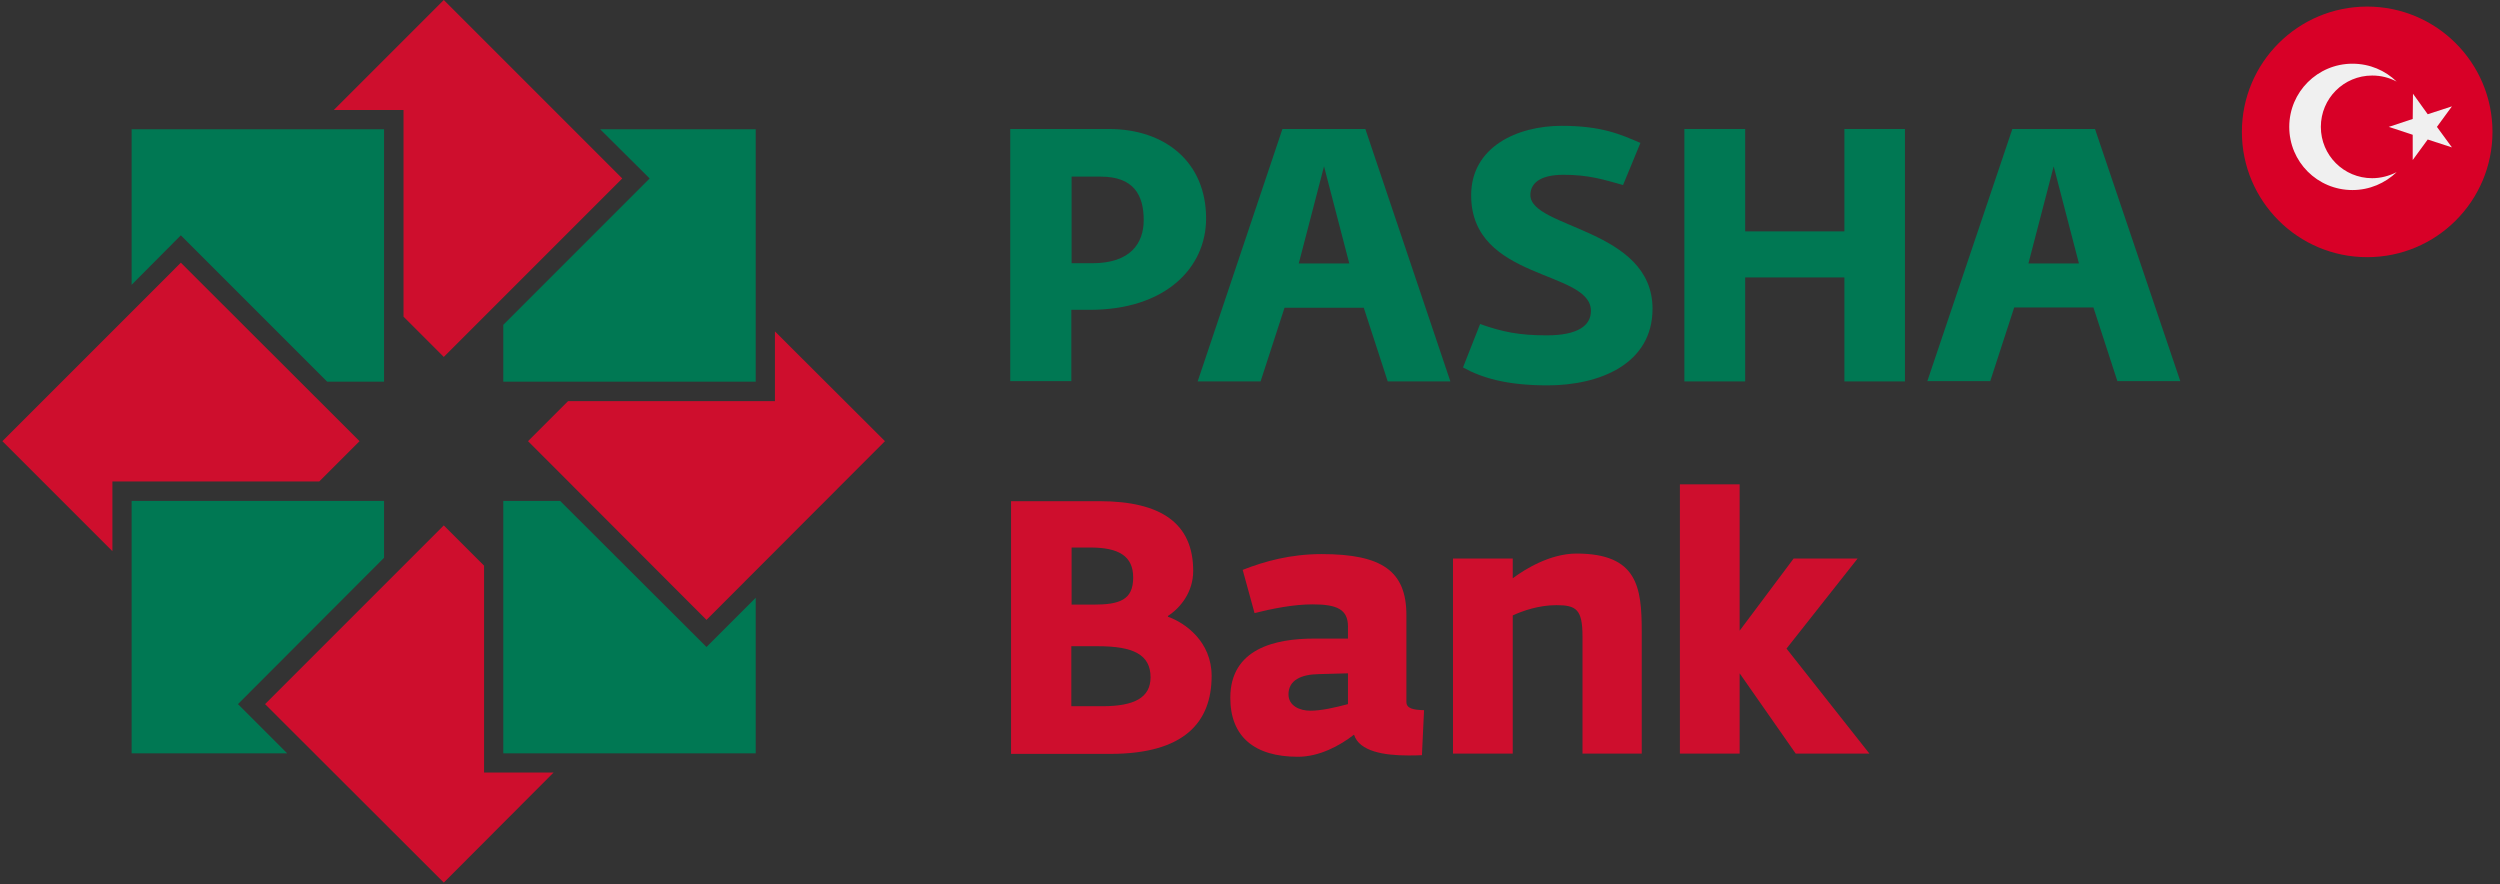 <?xml version="1.0" encoding="UTF-8"?>
<svg width="212px" height="75px" viewBox="0 0 212 75" version="1.1" xmlns="http://www.w3.org/2000/svg" xmlns:xlink="http://www.w3.org/1999/xlink">
    <rect x="0" y="0" width="212" height="75" fill="#333333" stroke="none"/>
    <!-- Generator: Sketch 52 (66869) - http://www.bohemiancoding.com/sketch -->
    <title>pbt</title>
    <desc>Created with Sketch.</desc>
    <g id="Page-1" stroke="none" stroke-width="1" fill="none" fill-rule="evenodd">
        <g id="pbt">
            <g id="Group">
                <path d="M93.482,59.888 C96.205,59.888 97.567,59.152 97.567,57.433 C97.567,55.491 96.071,54.799 93.103,54.799 L90.848,54.799 L90.848,59.888 L93.482,59.888 Z M92.723,51.272 C94.955,51.272 96.094,50.871 96.094,48.973 C96.094,47.165 94.888,46.429 92.455,46.429 L90.871,46.429 L90.871,51.272 L92.723,51.272 Z M85.692,42.5 L93.214,42.5 C98.46,42.5 101.183,44.375 101.183,48.415 C101.183,50.201 100.112,51.54 99.04,52.232 L99.04,52.299 C100.491,52.812 102.746,54.397 102.746,57.321 C102.746,61.228 100.446,63.929 94.152,63.929 L85.737,63.929 L85.737,42.5 L85.692,42.5 Z" id="Shape" fill="#CE0E2D"></path>
                <path d="M114.308,59.71 L114.308,57.098 L111.83,57.165 C110.335,57.188 109.263,57.679 109.263,58.884 C109.263,59.844 110.201,60.268 111.116,60.268 C112.054,60.268 113.214,60 114.308,59.71 Z M104.33,59.174 C104.33,55 108.147,54.152 111.429,54.152 L114.308,54.152 L114.308,53.125 C114.308,51.674 113.371,51.25 111.317,51.25 C109.688,51.25 107.924,51.607 106.384,51.987 L105.379,48.326 C107.254,47.589 109.442,46.987 112.076,46.987 C117.21,46.987 119.263,48.438 119.263,52.165 L119.263,59.531 C119.263,60.067 119.821,60.201 120.759,60.223 L120.58,64.04 C120.179,64.062 119.799,64.062 119.397,64.062 C117.388,64.062 115.268,63.728 114.821,62.299 C113.616,63.237 111.875,64.174 110.067,64.174 C106.384,64.174 104.33,62.478 104.33,59.174 Z" id="Shape" fill="#CE0E2D"></path>
                <path d="M123.214,47.366 L128.281,47.366 L128.281,49.04 C129.286,48.281 131.451,46.942 133.683,46.942 C138.862,46.942 139.219,49.799 139.219,53.549 L139.219,63.906 L134.196,63.906 L134.196,53.973 C134.196,51.696 133.683,51.317 131.987,51.317 C130.469,51.317 129.107,51.808 128.281,52.188 L128.281,63.906 L123.214,63.906 L123.214,47.366 Z" id="Path" fill="#CE0E2D"></path>
                <polygon id="Path" fill="#CE0E2D" points="142.455 41.071 147.522 41.071 147.522 53.482 152.098 47.366 157.522 47.366 151.496 55 158.527 63.906 152.277 63.906 147.522 57.098 147.522 63.906 142.455 63.906"></polygon>
                <path d="M92.634,22.321 C95.848,22.321 96.987,20.647 96.987,18.661 C96.987,16.518 96.116,14.978 93.348,14.978 L90.871,14.978 L90.871,22.321 L92.634,22.321 Z M85.692,10.938 L94.018,10.938 C98.817,10.938 102.277,13.75 102.277,18.527 C102.277,22.723 98.817,26.272 92.433,26.272 L90.848,26.272 L90.848,32.321 L85.67,32.321 L85.67,10.938 L85.692,10.938 Z" id="Shape" fill="#007853"></path>
                <path d="M124.062,31.161 L125.513,27.478 C127.411,28.147 128.817,28.438 131.161,28.438 C133.728,28.438 134.911,27.656 134.911,26.362 C134.911,22.879 124.754,23.817 124.754,16.562 C124.754,12.455 128.661,10.67 132.433,10.67 C135.826,10.67 137.455,11.406 139.107,12.121 L137.634,15.692 C136.049,15.246 134.754,14.821 132.589,14.821 C130.446,14.821 129.777,15.647 129.777,16.54 C129.777,19.375 140.134,19.375 140.134,26.183 C140.134,30.871 135.647,32.679 131.228,32.679 C127.723,32.679 125.647,32.031 124.062,31.161 Z" id="Path" fill="#007853"></path>
                <polygon id="Path" fill="#007853" points="142.835 10.938 147.991 10.938 147.991 19.621 156.406 19.621 156.406 10.938 161.54 10.938 161.54 32.344 156.406 32.344 156.406 23.527 147.991 23.527 147.991 32.344 142.835 32.344"></polygon>
                <path d="M172.009,22.344 L174.152,14.107 L176.295,22.344 L172.009,22.344 Z M177.656,10.938 L170.647,10.938 L163.438,32.321 L168.772,32.321 L170.804,26.071 L177.522,26.071 L179.554,32.321 L184.888,32.321 L177.656,10.938 Z" id="Shape" fill="#007853"></path>
                <path d="M110.134,22.344 L112.277,14.107 L114.42,22.344 L110.134,22.344 Z M115.781,10.938 L108.75,10.938 L101.562,32.344 L106.897,32.344 L108.929,26.094 L115.647,26.094 L117.679,32.344 L122.991,32.344 L115.781,10.938 Z" id="Shape" fill="#007853"></path>
                <polygon id="Path" fill="#007853" points="11.161 24.152 11.161 10.96 32.567 10.96 32.567 32.366 27.746 32.366 15.915 20.536 15.335 19.955"></polygon>
                <polygon id="Path" fill="#CE0E2D" points="0.201 37.411 15.335 22.277 30.491 37.411 27.076 40.826 9.531 40.826 9.531 46.741"></polygon>
                <polygon id="Path" fill="#007853" points="11.161 63.884 24.353 63.884 20.759 60.29 20.179 59.71 32.567 47.299 32.567 42.478 11.161 42.478"></polygon>
                <polygon id="Path" fill="#CE0E2D" points="37.634 74.844 22.478 59.71 37.634 44.554 41.049 47.969 41.049 65.513 46.942 65.513"></polygon>
                <polygon id="Path" fill="#007853" points="64.085 63.884 42.679 63.884 42.679 42.478 47.5 42.478 59.33 54.286 59.911 54.866 60.491 54.286 64.085 50.692"></polygon>
                <polygon id="Path" fill="#CE0E2D" points="75.045 37.411 59.911 52.567 44.777 37.411 48.17 34.018 65.714 34.018 65.714 28.103"></polygon>
                <polygon id="Path" fill="#007853" points="64.085 10.96 64.085 32.366 42.679 32.366 42.679 27.545 54.509 15.714 55.089 15.134 54.509 14.554 50.893 10.96"></polygon>
                <polygon id="Path" fill="#CE0E2D" points="52.768 15.134 37.634 30.268 34.219 26.853 34.219 9.33 28.304 9.33 37.634 0"></polygon>
            </g>
            <circle id="Oval" fill="#D80027" cx="200.737" cy="11.183" r="10.625"></circle>
            <g id="Group" transform="translate(193.973, 5.357)" fill="#F0F0F0">
                <polygon id="Path" points="10.647 2.589 11.897 4.33 13.951 3.661 12.679 5.402 13.951 7.143 11.897 6.473 10.625 8.214 10.625 6.071 8.594 5.402 10.625 4.732"></polygon>
                <path d="M7.188,9.754 C4.777,9.754 2.835,7.812 2.835,5.402 C2.835,2.991 4.777,1.049 7.188,1.049 C7.946,1.049 8.638,1.228 9.263,1.562 C8.304,0.625 6.987,0.045 5.513,0.045 C2.567,0.045 0.156,2.433 0.156,5.402 C0.156,8.371 2.545,10.759 5.513,10.759 C6.964,10.759 8.281,10.179 9.263,9.241 C8.638,9.554 7.946,9.754 7.188,9.754 Z" id="Path"></path>
            </g>
        </g>
    </g>
</svg>